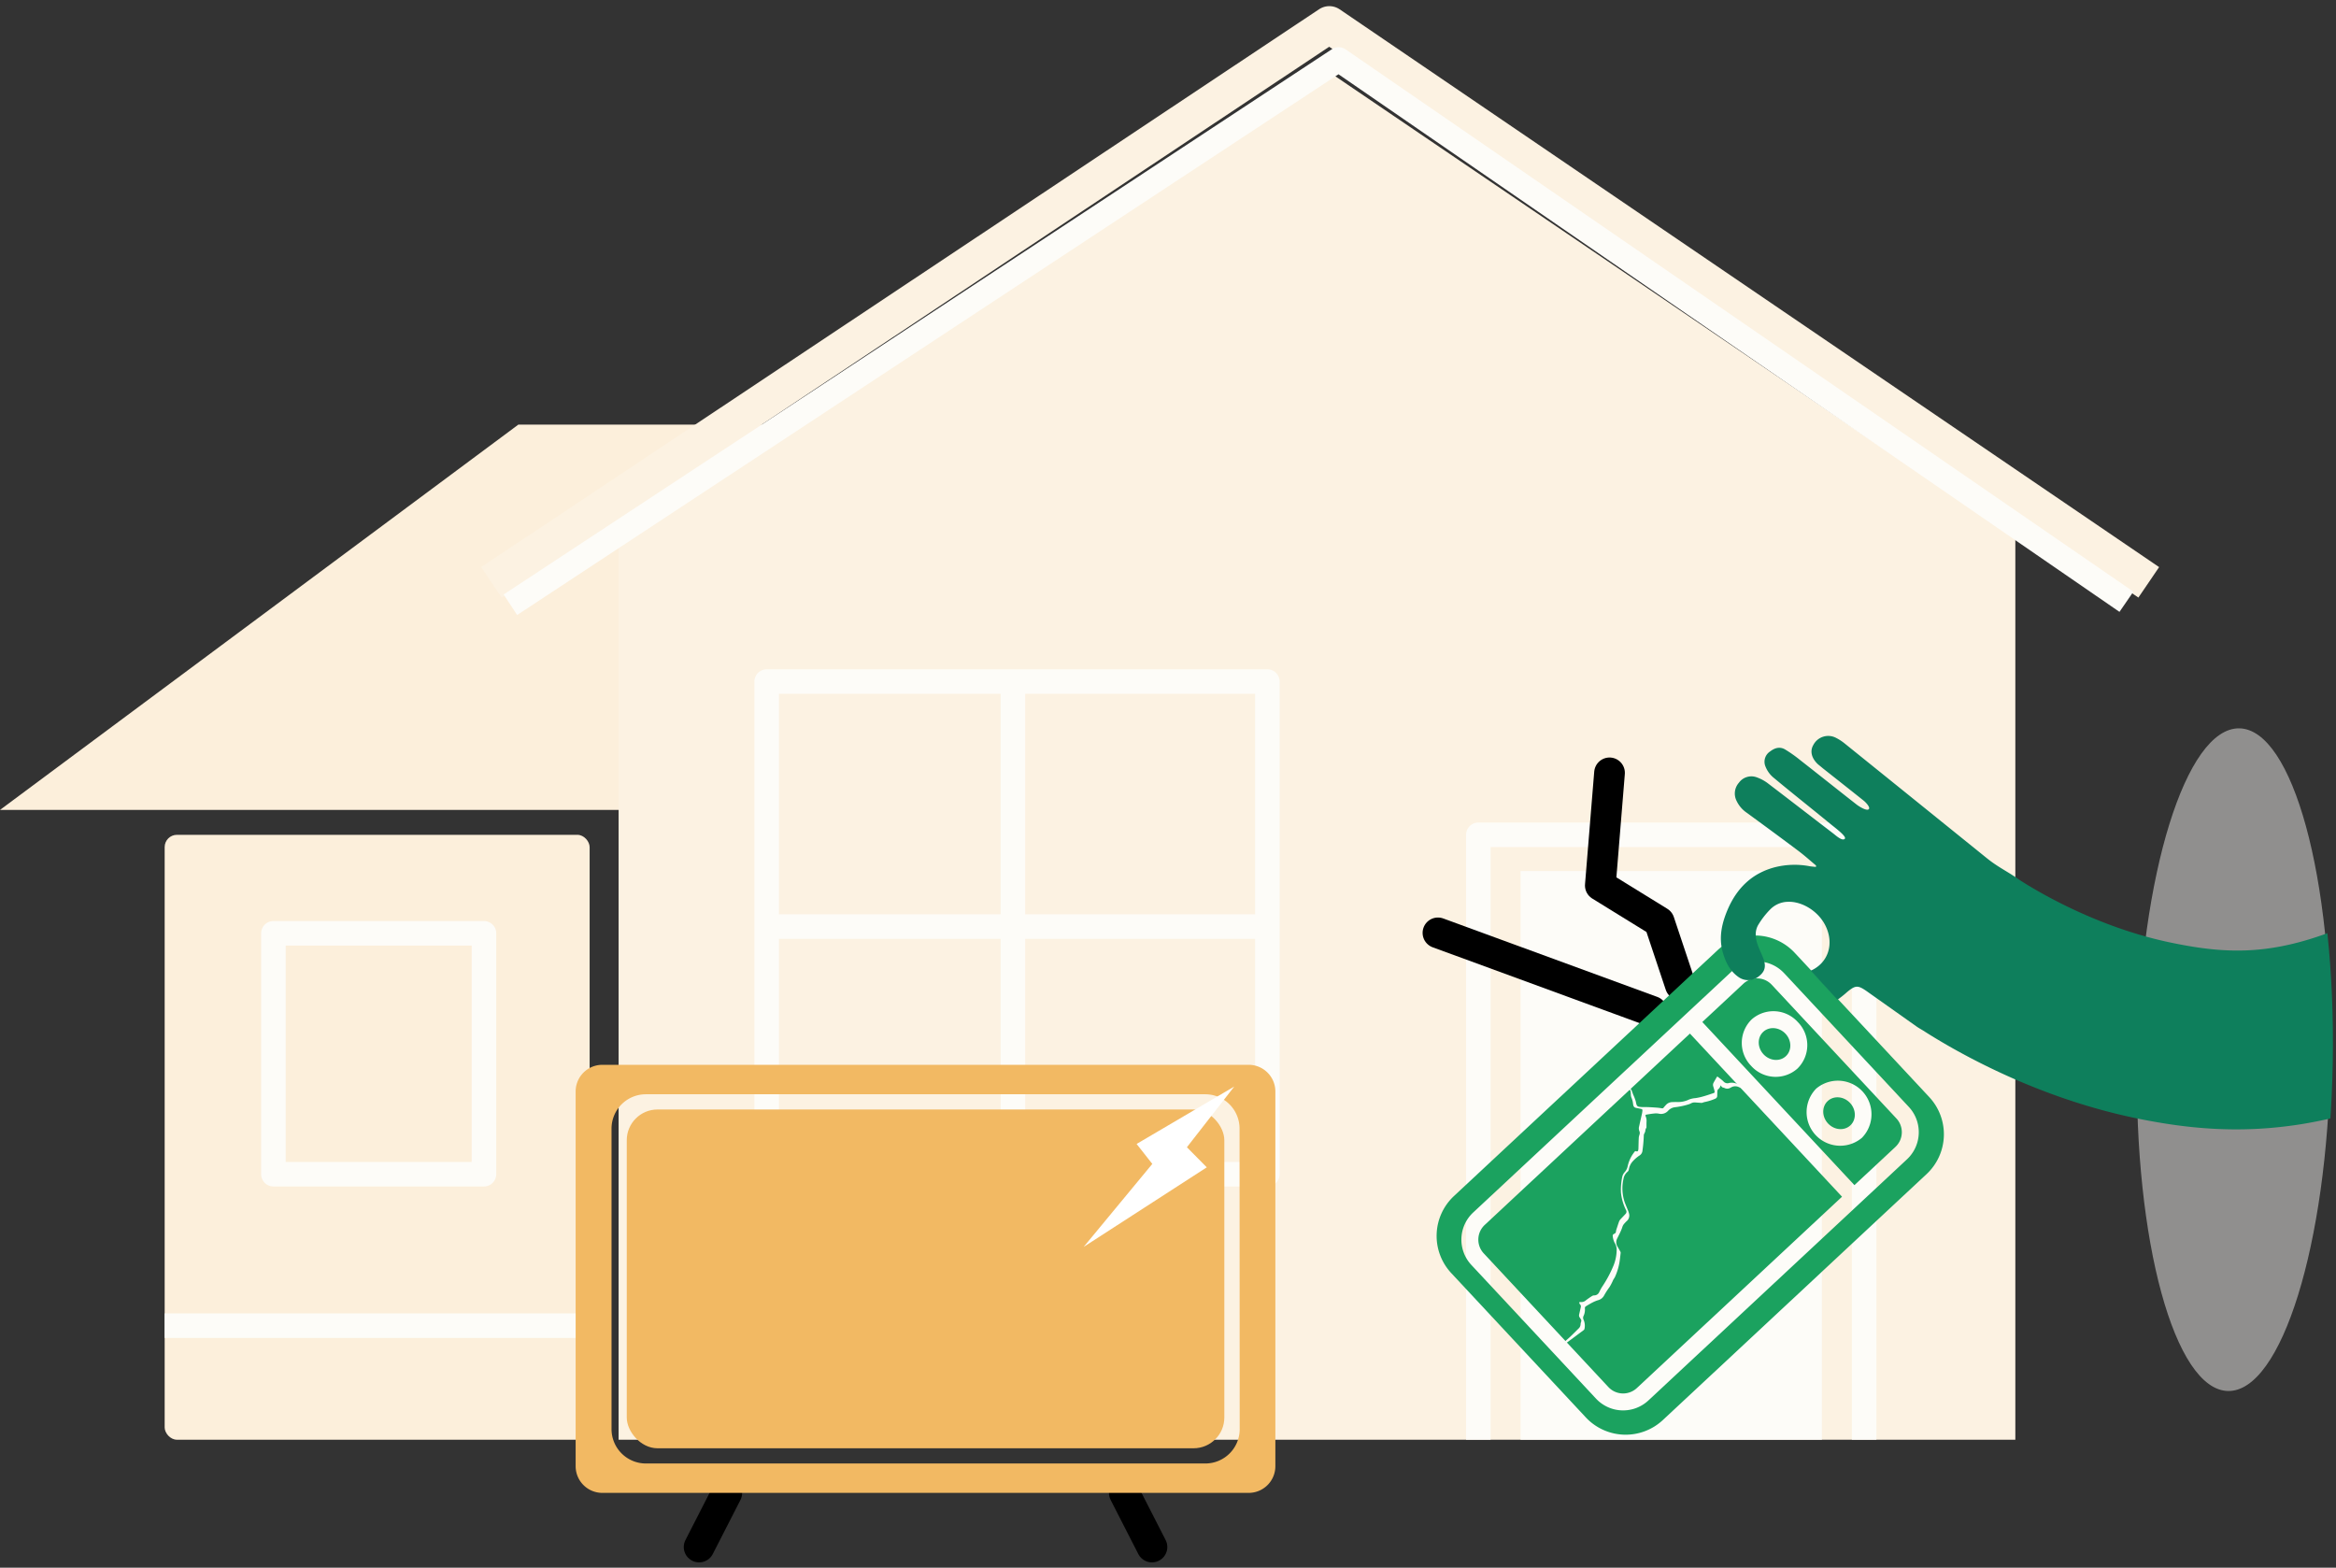 <svg xmlns="http://www.w3.org/2000/svg" xmlns:xlink="http://www.w3.org/1999/xlink" width="761" height="510.679" viewBox="0 0 761 510.679">
  <rect x="0" y="0" width="761" height="510.679" fill="#333333" stroke="none"/>
  <defs>
    <clipPath id="clip-path">
      <path id="Union_52" data-name="Union 52" d="M176.9,223.826c-5.934-1.146-11.335-7.954-15.775-18.867l-10.689-12.785-2-49.228L68.648,121.3,0,97.606s3.625-62.392,3.625-63.2S36.045,0,36.045,0L180.416,7.621l-.011.708a9.459,9.459,0,0,1,1.894-.158c17.388.3,30.641,48.864,29.6,108.463S195.92,224.3,178.532,224a9.425,9.425,0,0,1-1.338-.119l0,.291Z" transform="translate(2672.217 6837.077)" fill="#412727"/>
    </clipPath>
    <clipPath id="clip-path-2">
      <path id="Path_2444" data-name="Path 2444" d="M39.583,91.484,29.812,76.822,16.72,76.61l-5.93,2.83L1.97,76.61,0,58.68,15.58,42.23l12.53-2.97L11.48,19.04,19.57,3.28,53.39,0l59.6,61.72,36.67,23.39,59.82,2.57v67.81l-77-1.52L83.06,131.22,48.57,102.91Z" transform="translate(-3.12 -3.28)" fill="none"/>
    </clipPath>
  </defs>
  <g id="tv-disposal-illustration" transform="translate(-2411 -12134)">
    <rect id="Rectangle_7004" data-name="Rectangle 7004" width="761" height="510" transform="translate(2411 12134)" fill="none"/>
    <g id="Group_4205" data-name="Group 4205" transform="translate(2411 12142)">
      <path id="Path_2175" data-name="Path 2175" d="M2636.52,15300.443H2530.628l-168.857,125.509H2636.52Z" transform="translate(-2361.77 -15170.12)" fill="#fcefdb"/>
      <path id="Path_936" data-name="Path 936" d="M460.605,43.463V337.206H5.59V43.463l231.426-151.8Z" transform="translate(195.933 123.786)" fill="#fcf2e2"/>
      <path id="Path_935" data-name="Path 935" d="M10.56,199.363V14.12h98.164V199.363" transform="translate(484.797 261.63)" fill="#fdfcf8"/>
      <path id="Path_1926" data-name="Path 1926" d="M173.672,174.593V14.12H10.56V174.593Z" transform="translate(239.203 199.908)" fill="none" stroke="#fdfcf8" stroke-linejoin="round" stroke-width="8"/>
      <path id="Path_937" data-name="Path 937" d="M3.57,187.073,276.521,5.37l266.948,181.7" transform="translate(156.531 -5.37)" fill="none" stroke="#fcf2e2" stroke-linejoin="round" stroke-width="12"/>
      <path id="Path_2177" data-name="Path 2177" d="M3.57,183,273.39,5.37,530.03,182.023" transform="translate(162.7 6.002)" fill="none" stroke="#fdfcf8" stroke-linejoin="round" stroke-width="8"/>
      <path id="Path_2172" data-name="Path 2172" d="M10.56,211.17V14.12H136.237V211.17" transform="translate(471.041 249.824)" fill="none" stroke="#fdfcf8" stroke-linejoin="round" stroke-width="8"/>
      <ellipse id="Ellipse_576" data-name="Ellipse 576" cx="6.141" cy="6.141" rx="6.141" ry="6.141" transform="translate(571.091 365.058)" fill="#fcefdb"/>
      <path id="Path_2173" data-name="Path 2173" d="M2186.3,16645.822h162.962" transform="translate(-1937.804 -16351.983)" fill="none" stroke="#fdfcf8" stroke-width="8"/>
      <path id="Path_2174" data-name="Path 2174" d="M0,0H162.963" transform="translate(329.978 375.318) rotate(-90)" fill="none" stroke="#fdfcf8" stroke-width="8"/>
      <rect id="Rectangle_6976" data-name="Rectangle 6976" width="138.442" height="197.05" rx="4" transform="translate(53.642 263.943)" fill="#fcefdb"/>
      <path id="Path_2176" data-name="Path 2176" d="M79.146,92.593V14.12H10.56V92.593Z" transform="translate(78.513 281.908)" fill="none" stroke="#fdfcf8" stroke-linejoin="round" stroke-width="8"/>
      <path id="Path_2178" data-name="Path 2178" d="M2186.3,16645.822h138.442" transform="translate(-2132.658 -16221.982)" fill="none" stroke="#fdfcf8" stroke-width="8"/>
    </g>
    <g id="Layer_2" data-name="Layer 2" transform="translate(2826.479 12487.273) rotate(-43)">
      <g id="Layer_1" data-name="Layer 1" transform="translate(0 0)">
        <line id="Line_213" data-name="Line 213" x2="33.576" y2="66.257" transform="translate(72.417 0)" fill="none" stroke="#000" stroke-linecap="round" stroke-linejoin="round" stroke-width="10"/>
        <path id="Path_1264" data-name="Path 1264" d="M30.25,0,3.038,24.787,9,46.541,0,66.257" transform="translate(118.593 0)" fill="none" stroke="#000" stroke-linecap="round" stroke-linejoin="round" stroke-width="10"/>
        <path id="Path_1265" data-name="Path 1265" d="M97.955,0H6.552A6.557,6.557,0,0,0,0,6.552V66.108A6.557,6.557,0,0,0,6.552,72.66h91.4Z" transform="translate(12.12 79.974)" fill="#1ba25f"/>
        <ellipse id="Ellipse_497" data-name="Ellipse 497" cx="4.905" cy="5.414" rx="4.905" ry="5.414" transform="translate(123.007 126.664)" fill="#1ba25f"/>
        <ellipse id="Ellipse_498" data-name="Ellipse 498" cx="4.905" cy="5.414" rx="4.905" ry="5.414" transform="translate(123.007 95.85)" fill="#1ba25f"/>
        <path id="Path_1266" data-name="Path 1266" d="M18.263,0H0V72.66H18.263a6.557,6.557,0,0,0,6.552-6.552V6.552A6.557,6.557,0,0,0,18.263,0Zm-5.95,63.048a10.953,10.953,0,0,1,0-21.881,10.953,10.953,0,0,1,0,21.881Zm0-30.819A10.7,10.7,0,0,1,1.889,21.29,10.7,10.7,0,0,1,12.313,10.347,10.709,10.709,0,0,1,22.743,21.29a10.69,10.69,0,0,1-10.43,10.938Z" transform="translate(115.599 79.974)" fill="#1ba25f"/>
        <path id="Path_1267" data-name="Path 1267" d="M135.227,0H17.766A17.766,17.766,0,0,0,0,17.766V82.012A17.766,17.766,0,0,0,17.766,99.778H135.227a17.76,17.76,0,0,0,17.76-17.766V17.766A17.76,17.76,0,0,0,135.227,0Zm10.711,79.824A12.087,12.087,0,0,1,133.862,91.9H18.672A12.087,12.087,0,0,1,6.6,79.825V20.268A12.087,12.087,0,0,1,18.672,8.192h115.19a12.087,12.087,0,0,1,12.076,12.076Z" transform="translate(0 66.257)" fill="#1ba25f"/>
        <path id="Path_1268" data-name="Path 1268" d="M107.661,31.167c-.144.127-.287.26-.436.381-.425.348-.856.7-1.276,1.05a.481.481,0,0,0-.11.724.9.9,0,0,1,.039.95c-.453.961-.95,1.911-1.431,2.862a.227.227,0,0,1-.055.072h-.083c.182-.608.326-1.226.552-1.812a5.7,5.7,0,0,0,.149-3.436,9.026,9.026,0,0,0-1.027-2.265,20.994,20.994,0,0,1-1.171-3.436,16.424,16.424,0,0,0-.608-1.569,2.707,2.707,0,0,0-1.911-1.541l-.221-.061a1.95,1.95,0,0,1-1.447-1.276,1.21,1.21,0,0,0-.138-.265.967.967,0,0,1-.188-.956v-.254a2.1,2.1,0,0,1-1.5.387,1.1,1.1,0,0,0-.608.331c-.387.348-.74.746-1.1,1.1a1,1,0,0,1-1.044.177,16.756,16.756,0,0,1-3.314-1.6c-.21-.116-.436-.2-.657-.309a.829.829,0,0,1-.221-.138l-1.442-1.547a2.5,2.5,0,0,0-1.215-.7,4.476,4.476,0,0,1-.768-.293,23.944,23.944,0,0,1-3.839-2.315,3.629,3.629,0,0,0-2.453-.7,3.082,3.082,0,0,1-2.862-1.387A4.772,4.772,0,0,0,76.234,12.3c-.652-.508-1.348-.961-2.033-1.42-.359-.238-.519-.171-.657.232a3.784,3.784,0,0,1-1.005,1.453c-.414.409-.8.845-1.2,1.265a.426.426,0,0,1-.21.138,1.657,1.657,0,0,0-.9.508,3.159,3.159,0,0,1-.724.359,1.8,1.8,0,0,0-.552.282,44.2,44.2,0,0,1-3.7,3.348,2.11,2.11,0,0,1-1.956.552,11.541,11.541,0,0,0-2.828-.1,5.11,5.11,0,0,0-2.762,1.1,1.177,1.177,0,0,1-.762.232,3.778,3.778,0,0,0-2.6.812,13.971,13.971,0,0,0-4.867,5.806c-.42.989-.762,2.016-1.166,3.016a5.176,5.176,0,0,1-.552,1.016,2.417,2.417,0,0,1-2.094.917c-.392,0-.79.044-1.182.077a3.149,3.149,0,0,0-1.254.47,17.021,17.021,0,0,1-1.712.768c-.6.243-1.215.453-1.817.691a2.657,2.657,0,0,0-1.8,2.027c-.127.613-.282,1.226-.436,1.834a.718.718,0,0,1-.21.365c-.735.624-1.469,1.265-2.21,1.851a18.959,18.959,0,0,1-4.53,2.635c-.3.122-.641.16-.95.265s-.6.26-.906.365a16.127,16.127,0,0,1-1.657.552,24.057,24.057,0,0,0-3.16.8,3.082,3.082,0,0,1-2.5-.232,10.629,10.629,0,0,0-1.724-.652c-.845-.243-1.707-.431-2.574-.6a.7.7,0,0,0-.552.188,4.9,4.9,0,0,1-2.21,1.657,1.447,1.447,0,0,0-.685.784,4.807,4.807,0,0,1-1.867,2.469.735.735,0,0,1-.4.1c-2.884-.32-5.767-.624-8.645-.989a17.967,17.967,0,0,1-2.3-.586.552.552,0,0,1-.215-.144c-.155-.133-.26-.315-.11-.492s.342-.066.475.072a2.21,2.21,0,0,0,1.563.552c1.475.094,2.95.16,4.419.171,1.32,0,2.641-.066,3.966-.1a1.956,1.956,0,0,0,1.458-.652,4.279,4.279,0,0,1,.685-.442.873.873,0,0,0,.337-.359,5.369,5.369,0,0,0,.182-.906,1.221,1.221,0,0,1,.552-.867l1.9-1.293a1.011,1.011,0,0,0,.552-1.005.735.735,0,0,1,.122-.37c.122-.2.309-.254.453-.044a2.3,2.3,0,0,0,1.878.851c.724.088,1.469.188,2.21.326a1.469,1.469,0,0,1,.7.337,1.779,1.779,0,0,0,1.878.359,17.129,17.129,0,0,1,1.812-.619,39.109,39.109,0,0,0,7.64-2.6,14.081,14.081,0,0,0,4.248-3.11,4.127,4.127,0,0,0,.978-2.022,6.077,6.077,0,0,1,1.066-2.049.591.591,0,0,1,.674-.226l.354.083a.7.7,0,0,0,.713-.193,5.253,5.253,0,0,1,1-.624c.674-.376,1.348-.751,2.038-1.1a2.177,2.177,0,0,1,.757-.188c.812-.066,1.624-.094,2.436-.155a1,1,0,0,0,.95-.84,16.727,16.727,0,0,1,2.674-5.27,20.857,20.857,0,0,1,3.74-3.414A3.353,3.353,0,0,1,56.2,19.7a4.11,4.11,0,0,0,1.945-.713,11.308,11.308,0,0,1,4.314-1.84c.182-.039.365-.072.552-.1a.464.464,0,0,1,.552.254.425.425,0,0,0,.691.182,2.762,2.762,0,0,0,.5-.425c.851-.851,1.657-1.718,2.547-2.552a7.98,7.98,0,0,1,.834-.519,1.613,1.613,0,0,0,.591-.668,2.42,2.42,0,0,1,1.1-1.353c1.149-.8,2.315-1.574,3.469-2.37a9.234,9.234,0,0,0,.768-.624.425.425,0,0,0,.088-.619c-.249-.376-.5-.746-.779-1.1-.608-.8-.63-1.132-.055-1.956a6.706,6.706,0,0,0,1.05-1.972,3.348,3.348,0,0,1,.668-.923,6.837,6.837,0,0,0,.552-.762.591.591,0,0,0-.16-.768,1.779,1.779,0,0,1-.32-.608c-.028-.061.05-.193.116-.243s.166.028.232.077a1.337,1.337,0,0,1,.552,1.541c-.127.436-.348.851-.519,1.282-.133.342-.243.7-.376,1.044s-.315.768-.492,1.149a5.41,5.41,0,0,1-.348.6c-.552.911-.552,1.226.171,2.005.58.641,1.254,1.2,1.862,1.817s1.326,1.381,1.972,2.088c.337.37.641.757.945,1.155a.514.514,0,0,0,.552.2c.47-.066.939-.11,1.414-.133a2.817,2.817,0,0,1,1.961.829,13.764,13.764,0,0,1,1.155,1.044A8.115,8.115,0,0,0,87.625,16.7a7.236,7.236,0,0,1,1.812,1.066,19.426,19.426,0,0,0,2.5,1.464c.928.481,1.895.889,2.839,1.337.425.2.552.177.812-.238s.508-.95.751-1.431a1.442,1.442,0,0,1,.845-.746c.668-.227,1.348-.42,2.016-.635.226-.072.315.044.342.232.11.74.271,1.475.309,2.21a1.735,1.735,0,0,0,.818,1.619h.028c1.475.8,2.005,2.21,2.536,3.69.425,1.155.917,2.287,1.381,3.431a1.956,1.956,0,0,0,.171.359,6.834,6.834,0,0,1,.967,2.442c.1.459.193.481.613.249l1.248-.713Z" transform="translate(7.59 78.792)" fill="#fdfcf8"/>
      </g>
    </g>
    <path id="Path_2228" data-name="Path 2228" d="M107.93,0c59.608,0,107.93,14.1,107.93,31.488S167.538,62.976,107.93,62.976,0,48.879,0,31.488,48.322,0,107.93,0Z" transform="matrix(-0.017, 1, -1, -0.017, 3172, 12371.798)" fill="#eeedeb" opacity="0.5"/>
    <g id="Layer_2-2" data-name="Layer 2" transform="translate(2598.527 12480.864)">
      <g id="Layer_1-2" data-name="Layer 1" transform="translate(0 0)">
        <line id="Line_253" data-name="Line 253" y1="17.617" x2="9.014" transform="translate(40.226 139.469)" fill="none" stroke="#000" stroke-linecap="round" stroke-linejoin="round" stroke-width="10"/>
        <line id="Line_254" data-name="Line 254" x1="9.014" y1="17.617" transform="translate(178.737 139.469)" fill="none" stroke="#000" stroke-linecap="round" stroke-linejoin="round" stroke-width="10"/>
        <rect id="Rectangle_6946" data-name="Rectangle 6946" width="194.67" height="110.358" rx="10.02" transform="translate(16.653 14.559)" fill="#f2b963"/>
        <path id="Path_1780" data-name="Path 1780" d="M219.261,23.25H8.7a8.7,8.7,0,0,0-8.7,8.7V154a8.7,8.7,0,0,0,8.7,8.7H219.249a8.7,8.7,0,0,0,8.7-8.7V31.965a8.7,8.7,0,0,0-8.69-8.715Zm-2.934,118.682a11.189,11.189,0,0,1-11.189,11.189H22.882a11.189,11.189,0,0,1-11.189-11.189V44.037A11.189,11.189,0,0,1,22.882,32.848H205.094a11.189,11.189,0,0,1,11.189,11.189Z" transform="translate(0 -23.25)" fill="#f2b963"/>
        <path id="Path_1781" data-name="Path 1781" d="M278.24,52.223l40.1-25.916-6.471-6.546L327.28,0l-31.8,18.692,5.116,6.5Z" transform="translate(-112.735 7.092)" fill="#fff"/>
      </g>
    </g>
    <g id="Mask_Group_283" data-name="Mask Group 283" transform="translate(286.826 5526.377)" clip-path="url(#clip-path)">
      <g id="Layer_2-3" data-name="Layer 2" transform="translate(2669.242 6854.349) rotate(-9)">
        <g id="Layer_1-3" data-name="Layer 1" transform="translate(5.926 0.939)">
          <g id="Group_4360" data-name="Group 4360" clip-path="url(#clip-path-2)">
            <path id="Path_2443" data-name="Path 2443" d="M206.69,90.43l-1.45.37c-24,5.94-38.72,3.41-56-3-23.24-8.5-40.95-23.11-46.9-28.43-3.15-3.13-6.15-5.07-9.33-8.59q-19.86-22-39.76-44a15.88,15.88,0,0,0-2.93-2.62,5.47,5.47,0,0,0-7.38,1.31c-1.47,1.77-1.3,4.15.48,6.45.47.52.94,1.05,1.4,1.58,3.81,4.13,7.63,8.26,11.42,12.41.75.81,1.82,2.51,1.32,3-.63.71-2.73-1-3.7-2-5.33-5.72-10.6-11.5-15.93-17.22a43.209,43.209,0,0,0-4.34-4.22c-1.55-1.25-3.22-1-4.86-.12a4,4,0,0,0-2.38,4.22,9,9,0,0,0,1.95,4.22c5.25,6,10.68,11.88,16,17.86,1.46,1.65,4.68,4.9,4,5.6C47.41,38,45.76,36,44.85,35c-6.18-6.49-12.3-13-18.5-19.49A13.4,13.4,0,0,0,23.05,13a5,5,0,0,0-6,.85,5.29,5.29,0,0,0-1.69,5.63,9.7,9.7,0,0,0,2.71,4.44c4.91,4.93,9.77,9.85,14.6,14.83,1.76,1.81,3.35,3.78,5,5.67l-.13.44c-.63-.18-1.29-.32-1.89-.52a26.35,26.35,0,0,0-11.37-1.47c-7.59.77-13.18,4.74-17.22,11.07C4.5,58,2.62,62.42,3.23,67.6c.41,3.4,1.39,6.54,4,8.93a5.45,5.45,0,0,0,6.48.55c2.14-1.21,2.79-2.78,2.25-5.5-.34-1.57-.82-3.06-1.12-4.61-.43-2.32-.27-4.65,1.23-6.45a26.57,26.57,0,0,1,4.64-4.35,8.26,8.26,0,0,1,5.81-1.55c4.74.46,9.52,4.57,11.09,9.58,2,6.35-1,12.26-7.17,13.82-1.92.48-4.06.2-6.1.14-1.21,0-2.4-.44-3.6-.47A5.69,5.69,0,0,0,15,82.56c-.46,2.75.51,4.7,3.42,6.49A16.51,16.51,0,0,0,30.6,91.18a32.37,32.37,0,0,0,10.54-4.44c3.13-1.86,3.88-1.77,6.55.82l14.13,13.79c.61.59,1.34,1.14,1.92,1.65h0c9.75,8.67,33.58,27.84,65.36,39.53,14,5.16,30.54,9.83,51.33,9.83a152,152,0,0,0,25.82-2.3c.76-8.43,1.24-17.26,1.4-26.36C207.85,112.1,207.5,100.92,206.69,90.43Z" transform="translate(-3.12 -3.28)" fill="#0e7f5c"/>
          </g>
        </g>
      </g>
    </g>
  </g>
</svg>
